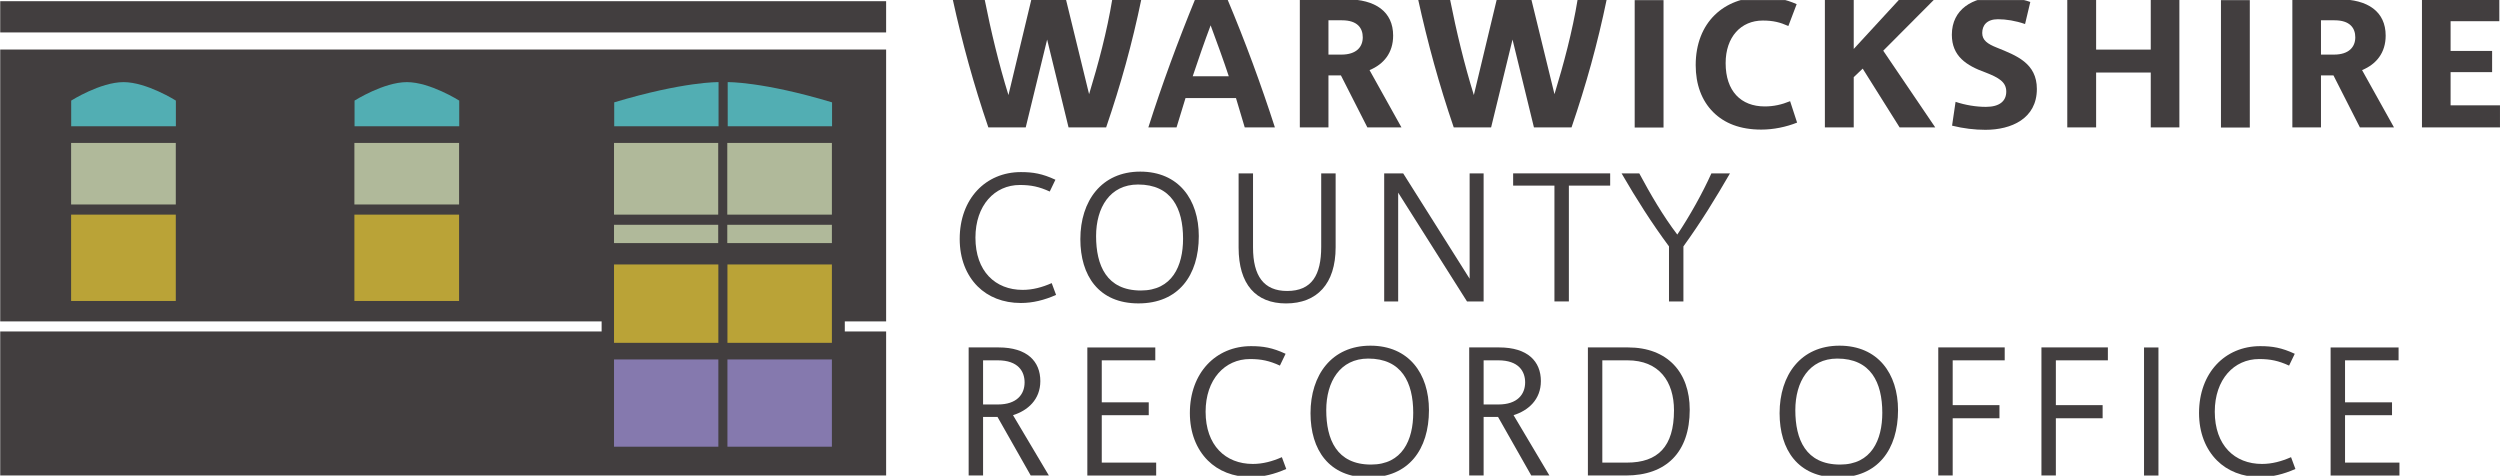 <?xml version="1.0" encoding="UTF-8" standalone="no"?>
<!-- Created with Inkscape (http://www.inkscape.org/) -->

<svg
   version="1.1"
   id="svg1"
   width="1109.208"
   height="211.094"
   viewBox="0 0 1109.208 211.094"
   sodipodi:docname="WCRO_master logo COL.ai"
   xmlns:inkscape="http://www.inkscape.org/namespaces/inkscape"
   xmlns:sodipodi="http://sodipodi.sourceforge.net/DTD/sodipodi-0.dtd"
   xmlns="http://www.w3.org/2000/svg"
   xmlns:svg="http://www.w3.org/2000/svg">
  <defs
     id="defs1">
    <clipPath
       clipPathUnits="userSpaceOnUse"
       id="clipPath144">
      <rect
         style="opacity:0.66;fill:#000000;stroke-width:0.75"
         id="rect144"
         width="832.692"
         height="158.32"
         x="51.265"
         y="-203.509"
         ry="0"
         transform="scale(1,-1)" />
    </clipPath>
    <clipPath
       clipPathUnits="userSpaceOnUse"
       id="clipPath145">
      <rect
         style="opacity:0.66;fill:#000000;stroke-width:0.75"
         id="rect145"
         width="832.692"
         height="158.32"
         x="51.265"
         y="-203.509"
         ry="0"
         transform="scale(1,-1)" />
    </clipPath>
    <clipPath
       clipPathUnits="userSpaceOnUse"
       id="clipPath146">
      <rect
         style="opacity:0.66;fill:#000000;stroke-width:0.75"
         id="rect146"
         width="832.692"
         height="158.32"
         x="-58.941"
         y="-42.012"
         ry="0"
         transform="scale(1,-1)" />
    </clipPath>
    <clipPath
       clipPathUnits="userSpaceOnUse"
       id="clipPath147">
      <rect
         style="opacity:0.66;fill:#000000;stroke-width:0.75"
         id="rect147"
         width="832.692"
         height="158.32"
         x="51.265"
         y="-203.509"
         ry="0"
         transform="scale(1,-1)" />
    </clipPath>
    <clipPath
       clipPathUnits="userSpaceOnUse"
       id="clipPath148">
      <rect
         style="opacity:0.66;fill:#000000;stroke-width:0.75"
         id="rect148"
         width="832.692"
         height="158.32"
         x="51.265"
         y="-203.509"
         ry="0"
         transform="scale(1,-1)" />
    </clipPath>
    <clipPath
       clipPathUnits="userSpaceOnUse"
       id="clipPath149">
      <rect
         style="opacity:0.66;fill:#000000;stroke-width:0.75"
         id="rect149"
         width="832.692"
         height="158.32"
         x="-153.231"
         y="-42.012"
         ry="0"
         transform="scale(1,-1)" />
    </clipPath>
    <clipPath
       clipPathUnits="userSpaceOnUse"
       id="clipPath150">
      <rect
         style="opacity:0.66;fill:#000000;stroke-width:0.75"
         id="rect150"
         width="832.692"
         height="158.32"
         x="51.265"
         y="-203.509"
         ry="0"
         transform="scale(1,-1)" />
    </clipPath>
    <clipPath
       clipPathUnits="userSpaceOnUse"
       id="clipPath151">
      <rect
         style="opacity:0.66;fill:#000000;stroke-width:0.75"
         id="rect151"
         width="832.692"
         height="158.32"
         x="51.265"
         y="-203.509"
         ry="0"
         transform="scale(1,-1)" />
    </clipPath>
    <clipPath
       clipPathUnits="userSpaceOnUse"
       id="clipPath152">
      <rect
         style="opacity:0.66;fill:#000000;stroke-width:0.75"
         id="rect152"
         width="832.692"
         height="158.32"
         x="-277.292"
         y="-34.058"
         ry="0"
         transform="scale(1,-1)" />
    </clipPath>
    <clipPath
       clipPathUnits="userSpaceOnUse"
       id="clipPath153">
      <rect
         style="opacity:0.66;fill:#000000;stroke-width:0.75"
         id="rect153"
         width="832.692"
         height="158.32"
         x="-204.802"
         y="-34.058"
         ry="0"
         transform="scale(1,-1)" />
    </clipPath>
    <clipPath
       clipPathUnits="userSpaceOnUse"
       id="clipPath154">
      <rect
         style="opacity:0.66;fill:#000000;stroke-width:0.75"
         id="rect154"
         width="832.692"
         height="158.32"
         x="51.265"
         y="-203.509"
         ry="0"
         transform="scale(1,-1)" />
    </clipPath>
    <clipPath
       clipPathUnits="userSpaceOnUse"
       id="clipPath155">
      <rect
         style="opacity:0.66;fill:#000000;stroke-width:0.75"
         id="rect155"
         width="832.692"
         height="158.32"
         x="51.265"
         y="-203.509"
         ry="0"
         transform="scale(1,-1)" />
    </clipPath>
    <clipPath
       clipPathUnits="userSpaceOnUse"
       id="clipPath156">
      <rect
         style="opacity:0.66;fill:#000000;stroke-width:0.75"
         id="rect156"
         width="832.692"
         height="158.32"
         x="51.265"
         y="-203.509"
         ry="0"
         transform="scale(1,-1)" />
    </clipPath>
    <clipPath
       clipPathUnits="userSpaceOnUse"
       id="clipPath157">
      <rect
         style="opacity:0.66;fill:#000000;stroke-width:0.75"
         id="rect157"
         width="832.692"
         height="158.32"
         x="51.265"
         y="-203.509"
         ry="0"
         transform="scale(1,-1)" />
    </clipPath>
    <clipPath
       clipPathUnits="userSpaceOnUse"
       id="clipPath158">
      <rect
         style="opacity:0.66;fill:#000000;stroke-width:0.75"
         id="rect158"
         width="832.692"
         height="158.32"
         x="51.265"
         y="-203.509"
         ry="0"
         transform="scale(1,-1)" />
    </clipPath>
    <clipPath
       clipPathUnits="userSpaceOnUse"
       id="clipPath159">
      <rect
         style="opacity:0.66;fill:#000000;stroke-width:0.75"
         id="rect159"
         width="832.692"
         height="158.32"
         x="51.265"
         y="-203.509"
         ry="0"
         transform="scale(1,-1)" />
    </clipPath>
    <clipPath
       clipPathUnits="userSpaceOnUse"
       id="clipPath160">
      <rect
         style="opacity:0.66;fill:#000000;stroke-width:0.75"
         id="rect160"
         width="832.692"
         height="158.32"
         x="-295.285"
         y="-106.955"
         ry="0"
         transform="scale(1,-1)" />
    </clipPath>
    <clipPath
       clipPathUnits="userSpaceOnUse"
       id="clipPath161">
      <rect
         style="opacity:0.66;fill:#000000;stroke-width:0.75"
         id="rect161"
         width="832.692"
         height="158.32"
         x="-295.284"
         y="-10.788"
         ry="0"
         transform="scale(1,-1)" />
    </clipPath>
    <clipPath
       clipPathUnits="userSpaceOnUse"
       id="clipPath162">
      <rect
         style="opacity:0.66;fill:#000000;stroke-width:0.75"
         id="rect162"
         width="832.692"
         height="158.32"
         x="-775.955"
         y="-158.236"
         ry="0"
         transform="scale(1,-1)" />
    </clipPath>
    <clipPath
       clipPathUnits="userSpaceOnUse"
       id="clipPath163">
      <rect
         style="opacity:0.66;fill:#000000;stroke-width:0.75"
         id="rect163"
         width="832.692"
         height="158.32"
         x="-752.535"
         y="-158.745"
         ry="0"
         transform="scale(1,-1)" />
    </clipPath>
    <clipPath
       clipPathUnits="userSpaceOnUse"
       id="clipPath164">
      <rect
         style="opacity:0.66;fill:#000000;stroke-width:0.75"
         id="rect164"
         width="832.692"
         height="158.32"
         x="51.265"
         y="-203.509"
         ry="0"
         transform="scale(1,-1)" />
    </clipPath>
    <clipPath
       clipPathUnits="userSpaceOnUse"
       id="clipPath165">
      <rect
         style="opacity:0.66;fill:#000000;stroke-width:0.75"
         id="rect165"
         width="832.692"
         height="158.32"
         x="-684.528"
         y="-119.902"
         ry="0"
         transform="scale(1,-1)" />
    </clipPath>
    <clipPath
       clipPathUnits="userSpaceOnUse"
       id="clipPath166">
      <rect
         style="opacity:0.66;fill:#000000;stroke-width:0.75"
         id="rect166"
         width="832.692"
         height="158.32"
         x="-650.198"
         y="-119.902"
         ry="0"
         transform="scale(1,-1)" />
    </clipPath>
    <clipPath
       clipPathUnits="userSpaceOnUse"
       id="clipPath167">
      <rect
         style="opacity:0.66;fill:#000000;stroke-width:0.75"
         id="rect167"
         width="832.692"
         height="158.32"
         x="-611.795"
         y="-119.32"
         ry="0"
         transform="scale(1,-1)" />
    </clipPath>
    <clipPath
       clipPathUnits="userSpaceOnUse"
       id="clipPath168">
      <rect
         style="opacity:0.66;fill:#000000;stroke-width:0.75"
         id="rect168"
         width="832.692"
         height="158.32"
         x="-541.97"
         y="-119.902"
         ry="0"
         transform="scale(1,-1)" />
    </clipPath>
    <clipPath
       clipPathUnits="userSpaceOnUse"
       id="clipPath169">
      <rect
         style="opacity:0.66;fill:#000000;stroke-width:0.75"
         id="rect169"
         width="832.692"
         height="158.32"
         x="-498.983"
         y="-119.902"
         ry="0"
         transform="scale(1,-1)" />
    </clipPath>
    <clipPath
       clipPathUnits="userSpaceOnUse"
       id="clipPath170">
      <rect
         style="opacity:0.66;fill:#000000;stroke-width:0.75"
         id="rect170"
         width="832.692"
         height="158.32"
         x="-455.705"
         y="-119.32"
         ry="0"
         transform="scale(1,-1)" />
    </clipPath>
    <clipPath
       clipPathUnits="userSpaceOnUse"
       id="clipPath171">
      <rect
         style="opacity:0.66;fill:#000000;stroke-width:0.75"
         id="rect171"
         width="832.692"
         height="158.32"
         x="-416.72"
         y="-158.745"
         ry="0"
         transform="scale(1,-1)" />
    </clipPath>
    <clipPath
       clipPathUnits="userSpaceOnUse"
       id="clipPath172">
      <rect
         style="opacity:0.66;fill:#000000;stroke-width:0.75"
         id="rect172"
         width="832.692"
         height="158.32"
         x="-362.24"
         y="-158.236"
         ry="0"
         transform="scale(1,-1)" />
    </clipPath>
    <clipPath
       clipPathUnits="userSpaceOnUse"
       id="clipPath173">
      <rect
         style="opacity:0.66;fill:#000000;stroke-width:0.75"
         id="rect173"
         width="832.692"
         height="158.32"
         x="-332.419"
         y="-119.902"
         ry="0"
         transform="scale(1,-1)" />
    </clipPath>
    <clipPath
       clipPathUnits="userSpaceOnUse"
       id="clipPath174">
      <rect
         style="opacity:0.66;fill:#000000;stroke-width:0.75"
         id="rect174"
         width="832.692"
         height="158.32"
         x="-560.593"
         y="-81.986"
         ry="0"
         transform="scale(1,-1)" />
    </clipPath>
    <clipPath
       clipPathUnits="userSpaceOnUse"
       id="clipPath175">
      <rect
         style="opacity:0.66;fill:#000000;stroke-width:0.75"
         id="rect175"
         width="832.692"
         height="158.32"
         x="-522.475"
         y="-61.764"
         ry="0"
         transform="scale(1,-1)" />
    </clipPath>
    <clipPath
       clipPathUnits="userSpaceOnUse"
       id="clipPath176">
      <rect
         style="opacity:0.66;fill:#000000;stroke-width:0.75"
         id="rect176"
         width="832.692"
         height="158.32"
         x="-488.582"
         y="-100.316"
         ry="0"
         transform="scale(1,-1)" />
    </clipPath>
    <clipPath
       clipPathUnits="userSpaceOnUse"
       id="clipPath177">
      <rect
         style="opacity:0.66;fill:#000000;stroke-width:0.75"
         id="rect177"
         width="832.692"
         height="158.32"
         x="-428.357"
         y="-100.97"
         ry="0"
         transform="scale(1,-1)" />
    </clipPath>
    <clipPath
       clipPathUnits="userSpaceOnUse"
       id="clipPath178">
      <rect
         style="opacity:0.66;fill:#000000;stroke-width:0.75"
         id="rect178"
         width="832.692"
         height="158.32"
         x="-379.114"
         y="-61.401"
         ry="0"
         transform="scale(1,-1)" />
    </clipPath>
    <clipPath
       clipPathUnits="userSpaceOnUse"
       id="clipPath179">
      <rect
         style="opacity:0.66;fill:#000000;stroke-width:0.75"
         id="rect179"
         width="832.692"
         height="158.32"
         x="-340.13"
         y="-100.825"
         ry="0"
         transform="scale(1,-1)" />
    </clipPath>
    <clipPath
       clipPathUnits="userSpaceOnUse"
       id="clipPath180">
      <rect
         style="opacity:0.66;fill:#000000;stroke-width:0.75"
         id="rect180"
         width="832.692"
         height="158.32"
         x="-806.354"
         y="-42.396"
         ry="0"
         transform="scale(1,-1)" />
    </clipPath>
    <clipPath
       clipPathUnits="userSpaceOnUse"
       id="clipPath181">
      <rect
         style="opacity:0.66;fill:#000000;stroke-width:0.75"
         id="rect181"
         width="832.692"
         height="158.32"
         x="-777.26"
         y="-6.754"
         ry="0"
         transform="scale(1,-1)" />
    </clipPath>
    <clipPath
       clipPathUnits="userSpaceOnUse"
       id="clipPath182">
      <rect
         style="opacity:0.66;fill:#000000;stroke-width:0.75"
         id="rect182"
         width="832.692"
         height="158.32"
         x="51.265"
         y="-203.509"
         ry="0"
         transform="scale(1,-1)" />
    </clipPath>
    <clipPath
       clipPathUnits="userSpaceOnUse"
       id="clipPath183">
      <rect
         style="opacity:0.66;fill:#000000;stroke-width:0.75"
         id="rect183"
         width="832.692"
         height="158.32"
         x="-716.106"
         y="-42.396"
         ry="0"
         transform="scale(1,-1)" />
    </clipPath>
    <clipPath
       clipPathUnits="userSpaceOnUse"
       id="clipPath184">
      <rect
         style="opacity:0.66;fill:#000000;stroke-width:0.75"
         id="rect184"
         width="832.692"
         height="158.32"
         x="-661.117"
         y="-43.196"
         ry="0"
         transform="scale(1,-1)" />
    </clipPath>
    <clipPath
       clipPathUnits="userSpaceOnUse"
       id="clipPath185">
      <rect
         style="opacity:0.66;fill:#000000;stroke-width:0.75"
         id="rect185"
         width="832.692"
         height="158.32"
         x="-632.538"
         y="-42.396"
         ry="0"
         transform="scale(1,-1)" />
    </clipPath>
    <clipPath
       clipPathUnits="userSpaceOnUse"
       id="clipPath186">
      <rect
         style="opacity:0.66;fill:#000000;stroke-width:0.75"
         id="rect186"
         width="832.692"
         height="158.32"
         x="-586.495"
         y="-43.123"
         ry="0"
         transform="scale(1,-1)" />
    </clipPath>
    <clipPath
       clipPathUnits="userSpaceOnUse"
       id="clipPath187">
      <rect
         style="opacity:0.66;fill:#000000;stroke-width:0.75"
         id="rect187"
         width="832.692"
         height="158.32"
         x="51.265"
         y="-203.509"
         ry="0"
         transform="scale(1,-1)" />
    </clipPath>
    <clipPath
       clipPathUnits="userSpaceOnUse"
       id="clipPath188">
      <rect
         style="opacity:0.66;fill:#000000;stroke-width:0.75"
         id="rect188"
         width="832.692"
         height="158.32"
         x="-523.362"
         y="-42.396"
         ry="0"
         transform="scale(1,-1)" />
    </clipPath>
    <clipPath
       clipPathUnits="userSpaceOnUse"
       id="clipPath189">
      <rect
         style="opacity:0.66;fill:#000000;stroke-width:0.75"
         id="rect189"
         width="832.692"
         height="158.32"
         x="-446.985"
         y="-6.754"
         ry="0"
         transform="scale(1,-1)" />
    </clipPath>
    <clipPath
       clipPathUnits="userSpaceOnUse"
       id="clipPath190">
      <rect
         style="opacity:0.66;fill:#000000;stroke-width:0.75"
         id="rect190"
         width="832.692"
         height="158.32"
         x="-403.27"
         y="-8.427"
         ry="0"
         transform="scale(1,-1)" />
    </clipPath>
    <clipPath
       clipPathUnits="userSpaceOnUse"
       id="clipPath191">
      <rect
         style="opacity:0.66;fill:#000000;stroke-width:0.75"
         id="rect191"
         width="832.692"
         height="158.32"
         x="-368.498"
         y="-42.396"
         ry="0"
         transform="scale(1,-1)" />
    </clipPath>
  </defs>
  <sodipodi:namedview
     id="namedview1"
     pagecolor="#ffffff"
     bordercolor="#000000"
     borderopacity="0.25"
     inkscape:showpageshadow="2"
     inkscape:pageopacity="0.0"
     inkscape:pagecheckerboard="0"
     inkscape:deskcolor="#d1d1d1" />
  <g
     id="layer-MC0"
     inkscape:groupmode="layer"
     inkscape:label="Layer 1"
     transform="translate(-68.908,-97.988)">
    <path
       id="path1"
       d="M 0,0 H -12.511 L -19.64,29.241 -26.768,0 h -12.438 c -4.874,14.257 -8.656,28.077 -11.857,42.625 h 10.62 c 2.11,-10.62 4.728,-21.531 7.929,-31.86 l 7.638,31.86 h 11.492 l 7.71,-31.569 c 3.055,10.038 5.965,20.876 7.711,31.569 h 9.674 C 8.656,27.859 4.874,14.257 0,0"
       style="fill:#423e3f;fill-opacity:1;fill-rule:nonzero;stroke:none"
       transform="matrix(1.333,0,0,-1.333,559.684,154.516)"
       clip-path="url(#clipPath191)" />
    <path
       id="path3"
       d="M 0,0 C -1.891,-5.019 -4.292,-11.856 -5.964,-16.948 H 6.038 C 4.364,-11.856 1.891,-5.091 0,0 m 11.347,-33.969 c -1.018,3.419 -1.964,6.619 -2.909,9.747 H -8.365 c -0.946,-2.982 -1.964,-6.328 -2.982,-9.747 h -9.383 c 4.582,14.403 9.819,28.587 15.565,42.625 H 5.601 C 11.565,-5.528 16.73,-19.566 21.385,-33.969 Z"
       style="fill:#423e3f;fill-opacity:1;fill-rule:nonzero;stroke:none"
       transform="matrix(1.333,0,0,-1.333,606.047,109.224)"
       clip-path="url(#clipPath190)" />
    <path
       id="path5"
       d="m 0,0 h -4.51 v -11.42 h 4.292 c 5.092,0 7.128,2.618 7.128,5.746 C 6.91,-2.619 5.165,0 0,0 M 8.438,-35.642 -0.364,-18.33 H -4.51 v -17.312 h -9.529 V 6.983 H 1.528 c 9.528,0 15.493,-4.074 15.493,-12.075 0,-5.746 -3.128,-9.529 -7.856,-11.492 l 10.62,-19.058 z"
       style="fill:#423e3f;fill-opacity:1;fill-rule:nonzero;stroke:none"
       transform="matrix(1.333,0,0,-1.333,664.333,106.993)"
       clip-path="url(#clipPath189)" />
    <path
       id="path7"
       d="M 0,0 H -12.511 L -19.64,29.241 -26.768,0 h -12.438 c -4.874,14.257 -8.656,28.077 -11.857,42.625 h 10.62 c 2.11,-10.62 4.728,-21.531 7.929,-31.86 l 7.638,31.86 h 11.492 l 7.71,-31.569 c 3.055,10.038 5.965,20.876 7.711,31.569 h 9.674 C 8.656,27.859 4.874,14.257 0,0"
       style="fill:#423e3f;fill-opacity:1;fill-rule:nonzero;stroke:none"
       transform="matrix(1.333,0,0,-1.333,766.17,154.516)"
       clip-path="url(#clipPath188)" />
    <path
       id="path9"
       d="m 595.792,203.738 h 9.602 v -42.625 h -9.602 z"
       style="fill:#423e3f;fill-opacity:1;fill-rule:nonzero;stroke:none"
       transform="matrix(1.333,0,0,-1.333,0,369.333)"
       clip-path="url(#clipPath187)" />
    <path
       id="path11"
       d="m 0,0 c -7.056,0 -12.292,2.109 -16.002,5.819 -3.855,3.855 -5.819,9.238 -5.819,15.639 0,14.257 9.456,22.622 22.112,22.622 4.074,0 7.783,-0.655 11.493,-2.328 L 9.02,34.479 c -2.764,1.236 -5.091,1.818 -8.51,1.818 -7.275,0 -12.366,-5.456 -12.366,-14.184 0,-9.311 5.091,-14.403 13.02,-14.403 2.91,0 5.601,0.582 8.438,1.746 L 11.93,2.328 C 8.293,0.873 4.074,0 0,0"
       style="fill:#423e3f;fill-opacity:1;fill-rule:nonzero;stroke:none"
       transform="matrix(1.333,0,0,-1.333,850.348,155.486)"
       clip-path="url(#clipPath186)" />
    <path
       id="path13"
       d="M 0,0 -12.293,19.567 -15.275,16.73 V 0 h -9.602 v 42.625 h 9.602 V 26.113 L -0.073,42.625 H 11.565 L -5.456,25.531 11.856,0 Z"
       style="fill:#423e3f;fill-opacity:1;fill-rule:nonzero;stroke:none"
       transform="matrix(1.333,0,0,-1.333,911.738,154.516)"
       clip-path="url(#clipPath185)" />
    <path
       id="path15"
       d="m 0,0 c -3.564,0 -7.347,0.437 -11.129,1.382 l 1.164,7.929 C -6.691,8.22 -3.128,7.638 0.146,7.638 c 4.583,0 6.764,1.964 6.764,5.091 0,3.201 -2.546,4.656 -6.837,6.329 -6.473,2.327 -11.274,5.455 -11.274,12.584 0,8.51 6.982,12.583 15.274,12.583 3.492,0 7.566,-0.509 10.838,-1.673 l -1.745,-7.346 c -3.128,1.091 -6.328,1.6 -9.02,1.6 -3.709,0 -5.237,-2.037 -5.237,-4.583 0,-2.4 1.746,-3.637 4.873,-4.873 C 10.257,24.731 17.094,22.186 17.094,13.602 17.094,3.71 8.583,0 0,0"
       style="fill:#423e3f;fill-opacity:1;fill-rule:nonzero;stroke:none"
       transform="matrix(1.333,0,0,-1.333,949.844,155.583)"
       clip-path="url(#clipPath184)" />
    <path
       id="path17"
       d="M 0,0 V 18.257 H -18.185 V 0 h -9.601 v 42.625 h 9.601 V 25.895 H 0 v 16.73 H 9.529 V 0 Z"
       style="fill:#423e3f;fill-opacity:1;fill-rule:nonzero;stroke:none"
       transform="matrix(1.333,0,0,-1.333,1023.162,154.516)"
       clip-path="url(#clipPath183)" />
    <path
       id="path19"
       d="m 790.929,203.738 h 9.602 v -42.625 h -9.602 z"
       style="fill:#423e3f;fill-opacity:1;fill-rule:nonzero;stroke:none"
       transform="matrix(1.333,0,0,-1.333,0,369.333)"
       clip-path="url(#clipPath182)" />
    <path
       id="path21"
       d="m 0,0 h -4.51 v -11.42 h 4.292 c 5.092,0 7.128,2.618 7.128,5.746 C 6.91,-2.619 5.165,0 0,0 M 8.438,-35.642 -0.363,-18.33 H -4.51 v -17.312 h -9.528 V 6.983 H 1.527 c 9.53,0 15.494,-4.074 15.494,-12.075 0,-5.746 -3.127,-9.529 -7.856,-11.492 l 10.62,-19.058 z"
       style="fill:#423e3f;fill-opacity:1;fill-rule:nonzero;stroke:none"
       transform="matrix(1.333,0,0,-1.333,1104.7,106.993)"
       clip-path="url(#clipPath181)" />
    <path
       id="path23"
       d="M 0,0 V 42.625 H 25.75 V 35.351 H 9.529 V 25.458 H 23.35 V 18.403 H 9.529 V 7.347 H 25.968 V 0 Z"
       style="fill:#423e3f;fill-opacity:1;fill-rule:nonzero;stroke:none"
       transform="matrix(1.333,0,0,-1.333,1143.492,154.516)"
       clip-path="url(#clipPath180)" />
    <path
       id="path25"
       d="m 0,0 c -5.964,0 -10.911,2.037 -14.402,5.528 -3.783,3.783 -5.965,9.238 -5.965,15.785 0,13.383 8.656,22.258 20.367,22.258 4,0 7.128,-0.509 11.493,-2.546 L 9.602,37.097 c -3.492,1.6 -6.183,2.182 -9.966,2.182 -8.365,0 -14.765,-6.765 -14.765,-17.53 0,-11.202 6.619,-17.385 15.711,-17.385 3.346,0 6.546,0.873 9.674,2.255 L 11.711,2.691 C 7.783,0.946 3.928,0 0,0"
       style="fill:#423e3f;fill-opacity:1;fill-rule:nonzero;stroke:none"
       transform="matrix(1.333,0,0,-1.333,521.86,232.421)"
       clip-path="url(#clipPath179)" />
    <path
       id="path27"
       d="m 0,0 c -9.383,0 -13.966,-7.71 -13.966,-17.166 0,-9.674 3.419,-18.112 14.912,-18.112 10.402,0 14.038,8.147 14.038,17.239 C 14.984,-7.928 11.129,0 0,0 m 0.146,-39.57 c -13.239,0 -19.349,9.238 -19.349,21.385 0,12.73 7.056,22.477 19.931,22.477 12.802,0 19.494,-9.311 19.494,-21.458 0,-13.093 -6.765,-22.404 -20.076,-22.404"
       style="fill:#423e3f;fill-opacity:1;fill-rule:nonzero;stroke:none"
       transform="matrix(1.333,0,0,-1.333,573.84,179.855)"
       clip-path="url(#clipPath178)" />
    <path
       id="path29"
       d="M 0,0 C -10.038,0 -15.784,6.329 -15.784,18.621 V 43.28 h 4.801 V 18.621 c 0,-9.456 3.564,-14.475 11.347,-14.475 8.292,0 11.347,5.383 11.347,14.693 V 43.28 h 4.801 V 18.694 C 16.512,6.546 10.329,0 0,0"
       style="fill:#423e3f;fill-opacity:1;fill-rule:nonzero;stroke:none"
       transform="matrix(1.333,0,0,-1.333,639.496,232.615)"
       clip-path="url(#clipPath177)" />
    <path
       id="path31"
       d="M 0,0 -22.913,36.224 V 0 h -4.655 v 42.625 h 6.328 L 0.873,7.565 v 35.06 H 5.528 V 0 Z"
       style="fill:#423e3f;fill-opacity:1;fill-rule:nonzero;stroke:none"
       transform="matrix(1.333,0,0,-1.333,719.796,231.742)"
       clip-path="url(#clipPath176)" />
    <path
       id="path33"
       d="M 0,0 V -38.551 H -4.801 V 0 H -18.548 V 4.074 H 13.748 V 0 Z"
       style="fill:#423e3f;fill-opacity:1;fill-rule:nonzero;stroke:none"
       transform="matrix(1.333,0,0,-1.333,764.988,180.341)"
       clip-path="url(#clipPath175)" />
    <path
       id="path35"
       d="M 0,0 V -18.33 H -4.801 V 0 c -5.674,7.638 -10.765,15.639 -15.784,24.295 h 5.892 c 3.71,-6.91 7.928,-14.184 12.656,-20.367 4.146,6.183 8.437,13.893 11.348,20.367 h 6.182 C 10.692,16.002 5.892,8.147 0,0"
       style="fill:#423e3f;fill-opacity:1;fill-rule:nonzero;stroke:none"
       transform="matrix(1.333,0,0,-1.333,815.811,207.302)"
       clip-path="url(#clipPath174)" />
    <path
       id="path37"
       d="m 0,0 h -4.874 v -14.693 h 4.947 c 6.256,0 8.874,3.345 8.874,7.346 C 8.947,-3.71 6.837,0 0,0 m 10.984,-38.333 -11.057,19.494 h -4.801 v -19.494 h -4.8 V 4.292 h 9.965 c 9.529,0 13.893,-4.656 13.893,-11.203 0,-6.182 -4.219,-9.819 -9.092,-11.347 l 11.929,-20.075 z"
       style="fill:#423e3f;fill-opacity:1;fill-rule:nonzero;stroke:none"
       transform="matrix(1.333,0,0,-1.333,511.579,257.857)"
       clip-path="url(#clipPath173)" />
    <path
       id="path39"
       d="M 0,0 V 42.625 H 22.622 V 38.333 H 4.801 V 24.368 H 20.44 V 20.076 H 4.801 V 4.292 H 22.913 V 0 Z"
       style="fill:#423e3f;fill-opacity:1;fill-rule:nonzero;stroke:none"
       transform="matrix(1.333,0,0,-1.333,551.341,308.969)"
       clip-path="url(#clipPath172)" />
    <path
       id="path41"
       d="m 0,0 c -5.964,0 -10.911,2.037 -14.402,5.528 -3.783,3.783 -5.965,9.238 -5.965,15.785 0,13.383 8.656,22.258 20.367,22.258 4,0 7.128,-0.509 11.493,-2.546 L 9.602,37.097 c -3.492,1.6 -6.183,2.182 -9.966,2.182 -8.365,0 -14.765,-6.765 -14.765,-17.53 0,-11.202 6.619,-17.385 15.711,-17.385 3.346,0 6.546,0.873 9.674,2.255 L 11.711,2.691 C 7.783,0.946 3.928,0 0,0"
       style="fill:#423e3f;fill-opacity:1;fill-rule:nonzero;stroke:none"
       transform="matrix(1.333,0,0,-1.333,623.981,309.648)"
       clip-path="url(#clipPath171)" />
    <path
       id="path43"
       d="m 0,0 c -9.383,0 -13.966,-7.71 -13.966,-17.166 0,-9.674 3.419,-18.112 14.912,-18.112 10.402,0 14.038,8.147 14.038,17.239 C 14.984,-7.928 11.129,0 0,0 m 0.146,-39.57 c -13.239,0 -19.349,9.238 -19.349,21.385 0,12.73 7.056,22.477 19.931,22.477 12.802,0 19.494,-9.311 19.494,-21.458 0,-13.093 -6.765,-22.404 -20.076,-22.404"
       style="fill:#423e3f;fill-opacity:1;fill-rule:nonzero;stroke:none"
       transform="matrix(1.333,0,0,-1.333,675.961,257.082)"
       clip-path="url(#clipPath170)" />
    <path
       id="path45"
       d="m 0,0 h -4.874 v -14.693 h 4.947 c 6.256,0 8.874,3.345 8.874,7.346 C 8.947,-3.71 6.837,0 0,0 m 10.984,-38.333 -11.057,19.494 h -4.801 v -19.494 h -4.8 V 4.292 h 9.965 c 9.529,0 13.893,-4.656 13.893,-11.203 0,-6.182 -4.219,-9.819 -9.092,-11.347 l 11.929,-20.075 z"
       style="fill:#423e3f;fill-opacity:1;fill-rule:nonzero;stroke:none"
       transform="matrix(1.333,0,0,-1.333,733.664,257.857)"
       clip-path="url(#clipPath169)" />
    <path
       id="path47"
       d="m 0,0 h -8.365 v -34.042 h 8.219 c 10.256,0 15.639,5.31 15.639,17.385 C 15.493,-7.056 10.547,0 0,0 M -0.509,-38.333 H -13.166 V 4.292 H 0.218 c 13.094,0 20.512,-8.293 20.512,-20.731 0,-14.184 -7.855,-21.894 -21.239,-21.894"
       style="fill:#423e3f;fill-opacity:1;fill-rule:nonzero;stroke:none"
       transform="matrix(1.333,0,0,-1.333,790.981,257.857)"
       clip-path="url(#clipPath168)" />
    <path
       id="path49"
       d="m 0,0 c -9.384,0 -13.966,-7.71 -13.966,-17.166 0,-9.674 3.419,-18.112 14.911,-18.112 10.402,0 14.039,8.147 14.039,17.239 C 14.984,-7.928 11.129,0 0,0 m 0.146,-39.57 c -13.239,0 -19.349,9.238 -19.349,21.385 0,12.73 7.056,22.477 19.931,22.477 12.801,0 19.493,-9.311 19.493,-21.458 0,-13.093 -6.765,-22.404 -20.075,-22.404"
       style="fill:#423e3f;fill-opacity:1;fill-rule:nonzero;stroke:none"
       transform="matrix(1.333,0,0,-1.333,884.081,257.082)"
       clip-path="url(#clipPath167)" />
    <path
       id="path51"
       d="m 0,0 v -14.912 h 15.566 v -4.364 H 0 V -38.333 H -4.801 V 4.292 H 17.313 V 0 Z"
       style="fill:#423e3f;fill-opacity:1;fill-rule:nonzero;stroke:none"
       transform="matrix(1.333,0,0,-1.333,935.285,257.857)"
       clip-path="url(#clipPath166)" />
    <path
       id="path53"
       d="m 0,0 v -14.912 h 15.566 v -4.364 H 0 V -38.333 H -4.801 V 4.292 H 17.313 V 0 Z"
       style="fill:#423e3f;fill-opacity:1;fill-rule:nonzero;stroke:none"
       transform="matrix(1.333,0,0,-1.333,981.059,257.857)"
       clip-path="url(#clipPath165)" />
    <path
       id="path55"
       d="m 765.323,87.898 h 4.801 V 45.273 h -4.801 z"
       style="fill:#423e3f;fill-opacity:1;fill-rule:nonzero;stroke:none"
       transform="matrix(1.333,0,0,-1.333,0,369.333)"
       clip-path="url(#clipPath164)" />
    <path
       id="path57"
       d="m 0,0 c -5.965,0 -10.911,2.037 -14.402,5.528 -3.783,3.783 -5.965,9.238 -5.965,15.785 0,13.383 8.656,22.258 20.367,22.258 4.001,0 7.128,-0.509 11.493,-2.546 L 9.602,37.097 c -3.492,1.6 -6.183,2.182 -9.965,2.182 -8.366,0 -14.767,-6.765 -14.767,-17.53 0,-11.202 6.619,-17.385 15.712,-17.385 3.346,0 6.546,0.873 9.674,2.255 L 11.711,2.691 C 7.783,0.946 3.928,0 0,0"
       style="fill:#423e3f;fill-opacity:1;fill-rule:nonzero;stroke:none"
       transform="matrix(1.333,0,0,-1.333,1071.734,309.648)"
       clip-path="url(#clipPath163)" />
    <path
       id="path59"
       d="M 0,0 V 42.625 H 22.622 V 38.333 H 4.801 V 24.368 H 20.439 V 20.076 H 4.801 V 4.292 H 22.913 V 0 Z"
       style="fill:#423e3f;fill-opacity:1;fill-rule:nonzero;stroke:none"
       transform="matrix(1.333,0,0,-1.333,1102.961,308.969)"
       clip-path="url(#clipPath162)" />
    <path
       id="path61"
       d="M 0,0 V 10.392 H -294.869 V 0 0 -0.005 H 0.001 V 0 Z"
       style="fill:#423e3f;fill-opacity:1;fill-rule:nonzero;stroke:none"
       transform="matrix(1.333,0,0,-1.333,462.066,112.372)"
       clip-path="url(#clipPath161)" />
    <path
       id="path63"
       d="M 0,0 V 90.491 H -294.87 V 0 H -94.695 V -3.334 H -294.87 V -51.268 H 0 V -3.334 H -13.755 V 0 Z"
       style="fill:#423e3f;fill-opacity:1;fill-rule:nonzero;stroke:none"
       transform="matrix(1.333,0,0,-1.333,462.068,240.595)"
       clip-path="url(#clipPath160)" />
    <path
       id="path65"
       d="m 290.795,89.45 h -34.728 v 26.087 h 34.728 z"
       style="fill:#baa337;fill-opacity:1;fill-rule:nonzero;stroke:none"
       transform="matrix(1.333,0,0,-1.333,0,369.333)"
       clip-path="url(#clipPath159)" />
    <path
       id="path67"
       d="m 328.583,89.45 h -34.764 v 26.087 h 34.764 z"
       style="fill:#baa337;fill-opacity:1;fill-rule:nonzero;stroke:none"
       transform="matrix(1.333,0,0,-1.333,0,369.333)"
       clip-path="url(#clipPath158)" />
    <path
       id="path69"
       d="m 290.795,54.877 h -34.728 v 29.041 h 34.728 z"
       style="fill:#8579ae;fill-opacity:1;fill-rule:nonzero;stroke:none"
       transform="matrix(1.333,0,0,-1.333,0,369.333)"
       clip-path="url(#clipPath157)" />
    <path
       id="path71"
       d="m 328.583,54.877 h -34.764 v 29.041 h 34.764 z"
       style="fill:#8579ae;fill-opacity:1;fill-rule:nonzero;stroke:none"
       transform="matrix(1.333,0,0,-1.333,0,369.333)"
       clip-path="url(#clipPath156)" />
    <path
       id="path73"
       d="m 290.744,132.122 h -34.677 v 23.863 h 34.677 z"
       style="fill:#b0b99a;fill-opacity:1;fill-rule:nonzero;stroke:none"
       transform="matrix(1.333,0,0,-1.333,0,369.333)"
       clip-path="url(#clipPath155)" />
    <path
       id="path75"
       d="m 328.583,132.122 h -34.815 v 23.863 h 34.815 z"
       style="fill:#b0b99a;fill-opacity:1;fill-rule:nonzero;stroke:none"
       transform="matrix(1.333,0,0,-1.333,0,369.333)"
       clip-path="url(#clipPath154)" />
    <path
       id="path77"
       d="M 0,0 V -7.954 H 34.728 V 6.73 C 34.728,6.73 23.237,6.972 0,0"
       style="fill:#52aeb3;fill-opacity:1;fill-rule:nonzero;stroke:none"
       transform="matrix(1.333,0,0,-1.333,341.423,143.398)"
       clip-path="url(#clipPath153)" />
    <path
       id="path79"
       d="m 0,0 v -7.954 h -34.728 l -0.01,14.684 c 0,0 11.501,0.242 34.738,-6.73"
       style="fill:#52aeb3;fill-opacity:1;fill-rule:nonzero;stroke:none"
       transform="matrix(1.333,0,0,-1.333,438.077,143.398)"
       clip-path="url(#clipPath152)" />
    <path
       id="path81"
       d="m 290.744,122.65 h -34.677 v 6.089 h 34.677 z"
       style="fill:#b0b99a;fill-opacity:1;fill-rule:nonzero;stroke:none"
       transform="matrix(1.333,0,0,-1.333,0,369.333)"
       clip-path="url(#clipPath151)" />
    <path
       id="path83"
       d="m 328.583,122.65 h -34.815 v 6.089 h 34.815 z"
       style="fill:#b0b99a;fill-opacity:1;fill-rule:nonzero;stroke:none"
       transform="matrix(1.333,0,0,-1.333,0,369.333)"
       clip-path="url(#clipPath150)" />
    <path
       id="path85"
       d="m 0,0 v 8.541 c 0,0 -9.7,6.147 -17.42,6.147 -7.724,0 -17.424,-6.147 -17.424,-6.147 V 0 Z"
       style="fill:#52aeb3;fill-opacity:1;fill-rule:nonzero;stroke:none"
       transform="matrix(1.333,0,0,-1.333,272.661,154.004)"
       clip-path="url(#clipPath149)" />
    <path
       id="path87"
       d="m 204.496,135.499 h -34.844 v 20.486 h 34.844 z"
       style="fill:#b0b99a;fill-opacity:1;fill-rule:nonzero;stroke:none"
       transform="matrix(1.333,0,0,-1.333,0,369.333)"
       clip-path="url(#clipPath148)" />
    <path
       id="path89"
       d="m 204.496,103.383 h -34.844 v 28.739 h 34.844 z"
       style="fill:#baa337;fill-opacity:1;fill-rule:nonzero;stroke:none"
       transform="matrix(1.333,0,0,-1.333,0,369.333)"
       clip-path="url(#clipPath147)" />
    <path
       id="path91"
       d="m 0,0 v 8.541 c 0,0 -9.7,6.147 -17.42,6.147 -7.724,0 -17.424,-6.147 -17.424,-6.147 V 0 Z"
       style="fill:#52aeb3;fill-opacity:1;fill-rule:nonzero;stroke:none"
       transform="matrix(1.333,0,0,-1.333,146.941,154.004)"
       clip-path="url(#clipPath146)" />
    <path
       id="path93"
       d="M 110.206,135.499 H 75.362 v 20.486 h 34.844 z"
       style="fill:#b0b99a;fill-opacity:1;fill-rule:nonzero;stroke:none"
       transform="matrix(1.333,0,0,-1.333,0,369.333)"
       clip-path="url(#clipPath145)" />
    <path
       id="path95"
       d="M 110.206,103.383 H 75.362 v 28.739 h 34.844 z"
       style="fill:#baa337;fill-opacity:1;fill-rule:nonzero;stroke:none"
       transform="matrix(1.333,0,0,-1.333,0,369.333)"
       clip-path="url(#clipPath144)"
       inkscape:export-filename="path95.svg"
       inkscape:export-xdpi="96"
       inkscape:export-ydpi="96" />
  </g>
</svg>
